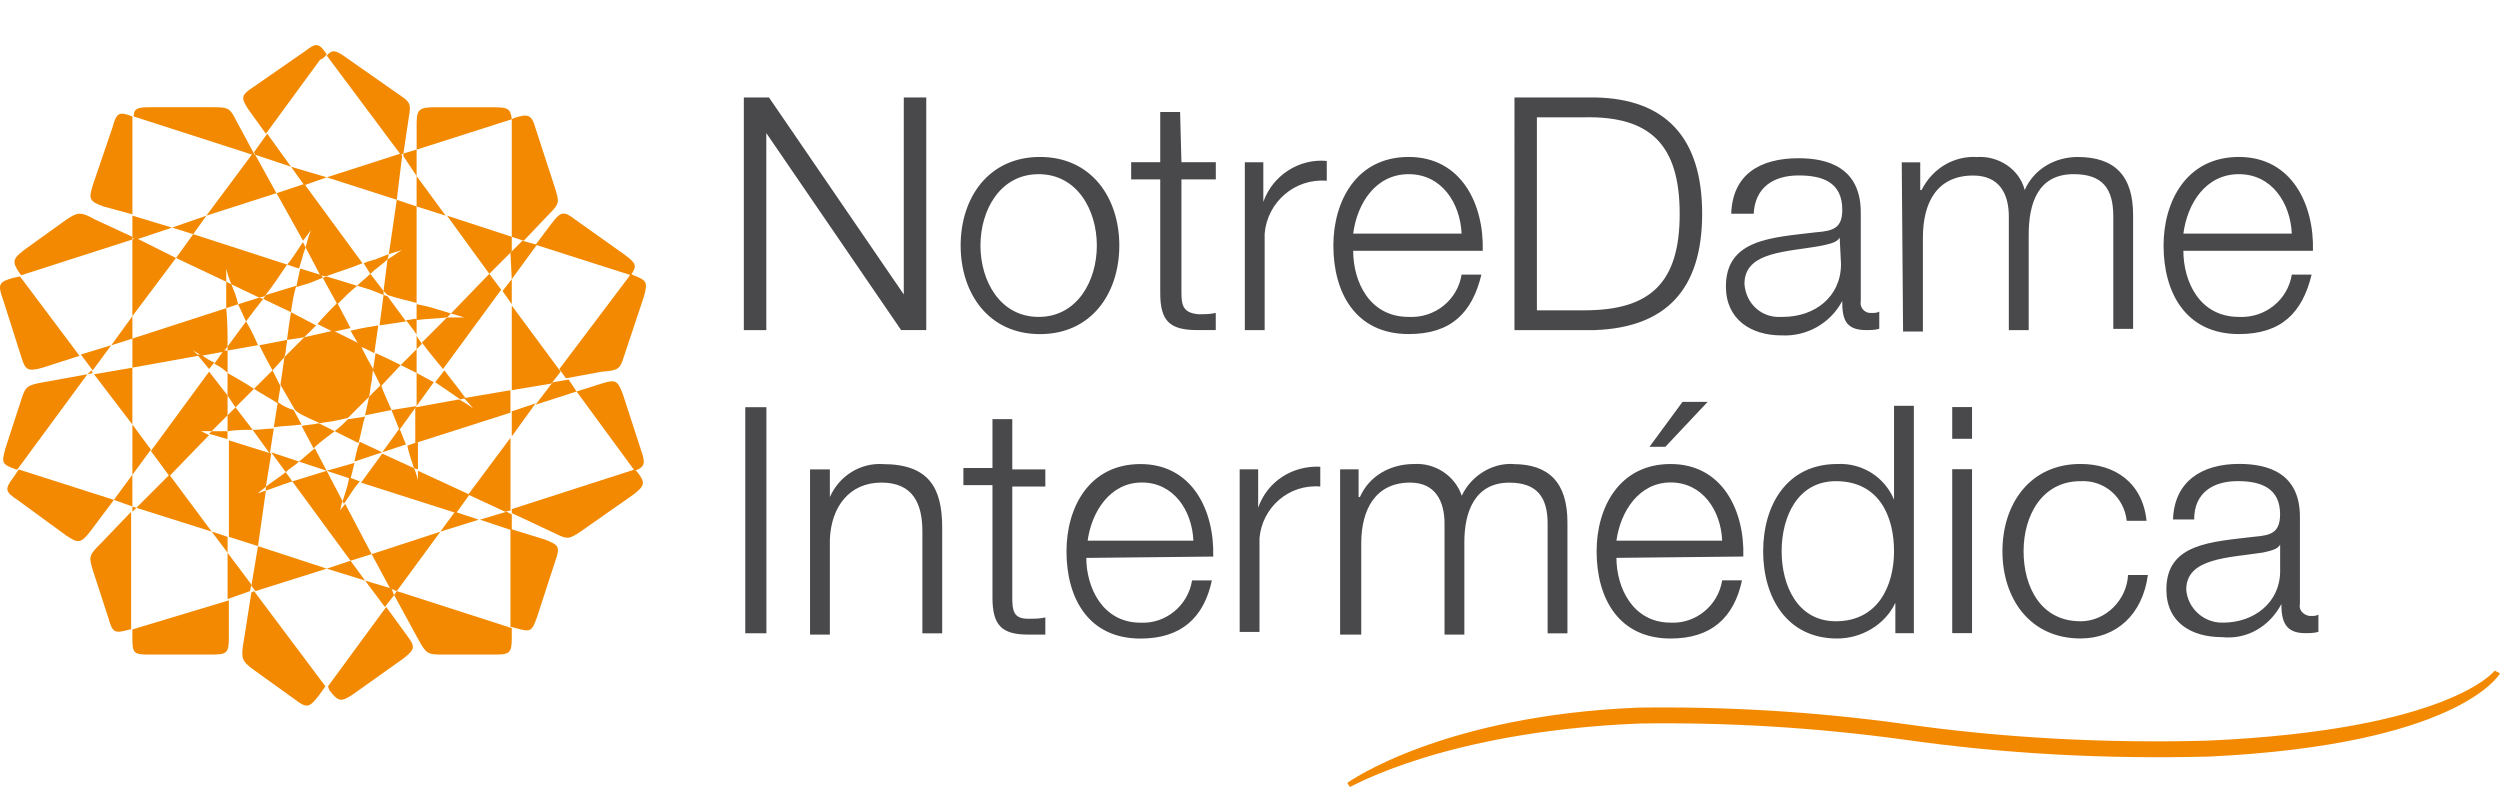 <?xml version="1.0" encoding="UTF-8"?><svg id="Layer_2" xmlns="http://www.w3.org/2000/svg" viewBox="0 0 508.28 160"><defs><style>.cls-1{fill:#f28900;}.cls-2{fill:#49494c;}.cls-3{fill:none;}</style></defs><g id="Layer_1-2"><path class="cls-1" d="M507.2,136.35s-9.14,12.09-58.59,14.24c-20.69,.54-41.66-.54-62.08-3.49-17.74-2.42-35.75-3.49-53.48-3.23-39.78,1.61-58.86,15.05-59.13,15.32l.54,.81c.27,0,19.35-11.29,58.86-12.9,17.74-.27,35.75,.81,53.48,3.23,20.69,2.96,41.39,4.03,62.35,3.49,50.26-2.42,58.86-16.39,59.13-16.93l-1.08-.54Z"/><path class="cls-2" d="M155.8,67.12h-4.57V19.81h5.11l27.41,40.05V19.81h4.57v47.3h-5.11l-27.41-40.05v40.05Zm39.51-17.2c0-9.68,5.64-18.01,16.13-18.01s16.13,8.33,16.13,18.01-5.64,18.01-16.13,18.01-16.13-8.33-16.13-18.01Zm4.03,0c0,7.26,4.03,14.51,11.83,14.51s11.83-7.26,11.83-14.51-4.03-14.51-11.83-14.51-11.83,7.26-11.83,14.51Zm40.58-27.15h-4.03v10.21h-5.91v3.49h5.91v23.11c0,5.64,1.88,7.53,7.53,7.53h3.76v-3.49c-1.08,.27-2.42,.27-3.49,.27-3.23-.27-3.49-1.88-3.49-4.57v-22.85h6.99v-3.49h-6.99l-.27-10.21Zm16.93,18.28v-8.06h-3.76v34.13h4.03v-19.62c.54-6.45,6.18-11.29,12.63-10.75v-4.03c-5.64-.54-11.02,2.96-12.9,8.33Zm14.24,8.87c0-8.87,4.57-18.01,15.32-18.01s15.32,9.68,15.05,19.08h-26.34c0,6.18,3.23,13.44,11.29,13.44,5.38,.27,9.94-3.49,10.75-8.6h4.03c-1.88,7.79-6.18,12.09-14.78,12.09-10.75,0-15.32-8.33-15.32-18.01Zm4.03-2.42h22.04c-.27-6.18-4.03-12.09-10.75-12.09s-10.48,5.91-11.29,12.09Zm49.18,19.62h-16.39V19.81h16.39c14.24,.27,21.77,8.06,21.77,23.65s-7.53,23.11-21.77,23.65Zm17.2-23.65c0-13.98-5.91-19.89-19.35-19.62h-9.68V63.09h9.68c13.44,0,19.35-5.64,19.35-19.62Zm33.06-.81c0-5.64-4.03-6.99-8.87-6.99-5.11,0-8.87,2.42-9.14,7.79h-4.57c.27-8.06,5.91-11.29,13.71-11.29,5.91,0,12.63,1.88,12.63,11.02v18.01c-.27,1.34,.81,2.42,1.88,2.42h.54c.54,0,.81,0,1.34-.27v3.49c-.81,.27-1.88,.27-2.69,.27-4.3,0-4.84-2.42-4.84-5.91-2.42,4.57-7.26,7.26-12.36,6.99-6.18,0-11.29-3.23-11.29-9.94,0-9.68,9.41-9.94,18.28-11.02,3.49-.27,5.38-.81,5.38-4.57Zm-4.03,7.26c-6.99,1.34-15.86,1.08-15.86,7.79,.27,4.03,3.49,6.99,7.53,6.72h.27c6.45,0,11.83-4.03,11.83-10.75l-.27-5.38c-.54,1.08-2.42,1.34-3.49,1.61Zm37.9,17.2h4.03v-19.35c0-6.45,1.88-12.36,9.14-12.36,5.91,0,8.06,2.96,8.06,8.6v22.85h4.03v-23.11c0-8.06-3.76-11.83-11.29-11.83-4.57,0-8.87,2.42-10.75,6.72-1.08-4.3-5.38-6.99-9.68-6.72-4.84-.27-9.14,2.42-11.29,6.72h-.27v-5.64h-3.76l.27,34.4h4.03v-19.08c0-7.26,2.96-12.63,10.21-12.63,5.38,0,7.26,3.76,7.26,8.33v23.11Zm31.45-17.2c0-8.87,4.57-18.01,15.32-18.01s15.32,9.68,15.05,19.08h-26.34c0,6.18,3.23,13.44,11.29,13.44,5.38,.27,9.94-3.49,10.75-8.6h4.03c-1.88,7.79-6.18,12.09-14.78,12.09-10.75,0-15.32-8.33-15.32-18.01Zm4.03-2.42h22.04c-.27-6.18-4.03-12.09-10.75-12.09s-10.48,5.91-11.29,12.09ZM151.52,128.75h4.3v-45.96h-4.3v45.96Zm27.95-34.4c-4.57-.27-8.87,2.42-10.75,6.72v-5.64h-4.03v33.6h4.03v-19.35c.27-6.72,4.03-11.56,10.48-11.56s8.33,4.3,8.33,9.94v20.7h4.03v-21.5c0-8.06-2.69-12.9-12.09-12.9Zm26.34-9.14h-4.03v9.94h-5.91v3.49h5.91v22.85c0,5.64,1.88,7.53,7.26,7.53h3.49v-3.49c-1.08,.27-2.42,.27-3.49,.27-2.96,0-3.23-1.61-3.23-4.3v-22.58h6.72v-3.49h-6.72v-10.21Zm40.85,27.95l-25.8,.27c0,5.91,3.23,13.17,11.02,13.17,5.11,.27,9.68-3.49,10.48-8.6h4.03c-1.61,7.53-6.18,11.83-14.51,11.83-10.48,0-15.05-8.06-15.05-17.74,0-8.87,4.57-17.74,15.05-17.74s15.05,9.41,14.78,18.81Zm-25.53-3.23h21.5c-.27-6.18-4.03-11.83-10.48-11.83s-10.21,5.91-11.02,11.83Zm34.67-6.72v-7.79h-3.76v33.06h4.03v-19.08c.54-6.18,5.91-11.02,12.36-10.48v-4.03c-5.64-.27-10.75,2.96-12.63,8.33Zm51.87-8.87c-4.3-.27-8.6,2.42-10.48,6.45-1.34-4.03-5.38-6.72-9.68-6.45-4.84,0-9.14,2.42-11.02,6.72h-.27v-5.64h-3.76v33.6h4.3v-18.54c0-6.99,2.96-12.36,9.94-12.36,5.11,0,6.99,3.76,6.99,8.33v22.58h4.03v-18.81c0-6.18,2.15-12.09,9.14-12.09,5.64,0,7.79,2.96,7.79,8.33v22.31h4.03v-22.58c0-8.06-3.76-11.83-11.02-11.83Zm46.77,18.81l-25.8,.27c0,5.91,3.23,13.17,11.02,13.17,5.11,.27,9.68-3.49,10.48-8.6h4.03c-1.61,7.53-6.18,11.83-14.51,11.83-10.48,0-15.05-8.06-15.05-17.74,0-8.87,4.57-17.74,15.05-17.74s15.05,9.41,14.78,18.81Zm-25.8-3.23h21.5c-.27-6.18-4.03-11.83-10.48-11.83s-10.21,5.91-11.02,11.83Zm6.72-19.08h3.23l8.6-9.14h-5.11l-6.72,9.14Zm49.72-8.33h4.03v46.23h-3.76v-6.18c-2.15,4.57-6.99,7.26-11.83,7.26-10.21,0-15.05-8.33-15.05-17.74s4.84-17.74,15.05-17.74c5.11-.27,9.68,2.69,11.56,7.26v-19.08Zm0,29.56c0-6.99-2.96-14.24-11.83-14.24-7.79,0-11.02,7.26-11.02,14.24s3.23,14.24,11.02,14.24c8.6,0,11.83-7.26,11.83-14.24Zm11.83,16.66h4.03v-33.33h-4.03v33.33Zm0-39.51h4.03v-6.45h-4.03v6.45Zm26.07,37.09c-8.06,0-11.56-6.99-11.56-14.24s3.76-14.24,11.56-14.24c4.84-.27,8.87,3.23,9.41,8.06h4.03c-.81-7.79-6.45-11.56-13.44-11.56-10.21,0-15.86,8.06-15.86,17.74s5.64,17.74,15.86,17.74c7.26,0,12.63-4.84,13.71-12.9h-4.03c-.27,5.11-4.57,9.41-9.68,9.41Zm48.38-1.34v3.49c-.81,.27-1.88,.27-2.69,.27-4.03,0-4.84-2.42-4.84-5.91-2.42,4.57-6.99,7.26-12.09,6.72-6.18,0-11.29-2.96-11.29-9.68,0-9.41,9.14-9.68,18.01-10.75,3.23-.27,5.11-.81,5.11-4.57,0-5.38-4.03-6.72-8.6-6.72-5.11,0-8.87,2.42-8.87,7.79h-4.3c.27-7.79,5.91-11.29,13.44-11.29,5.91,0,12.36,1.88,12.36,10.75v17.74c-.27,1.08,.54,2.15,1.88,2.42h.54c.54,0,.81,0,1.34-.27Zm-7.79-14.24c-.54,1.08-2.42,1.34-3.49,1.61-6.99,1.08-15.59,1.08-15.59,7.53,.27,3.76,3.49,6.72,7.26,6.72h.27c6.18,0,11.56-4.03,11.56-10.48v-5.38Z"/><g transform="translate(0 9.171)"><path class="cls-3" d="M77.71,82.79l-5.64,1.88-.81,3.23,2.15,.81,4.3-5.91h0Z"/><path class="cls-3" d="M84.97,88.16v-1.88l-.81-.27c.27,.54,.54,1.34,.81,2.15Z"/><path class="cls-3" d="M69.11,94.88l1.08-1.34-.27-.54c-.27,.27-.54,1.08-.81,1.88Z"/><path class="cls-3" d="M75.56,68.54c-.27,1.08-.27,2.15-.54,3.23l2.42-2.42-1.61-3.23-.27,2.42Z"/><path class="cls-3" d="M90.08,66.12c.81,1.08,1.61,2.15,2.69,3.49l1.61,2.15,9.41-1.61v-17.47l-1.61-2.69-12.09,16.13Z"/><path class="cls-3" d="M84.7,73.38l-3.49,4.84c.54,1.08,.81,2.15,1.34,3.23l2.15-.81v-7.26h0Z"/><path class="cls-3" d="M76.37,62.63c1.88,.81,3.76,1.88,5.11,2.42l3.23-3.23v-2.69l-.54-.81-1.61-2.15c-1.61,.27-3.49,.54-5.38,.81l-.81,5.64Z"/><path class="cls-3" d="M54.87,82.79l-3.49-4.84c-1.61,0-3.49,.27-5.11,.27v1.61h0l8.6,2.96Z"/><path class="cls-3" d="M46.27,75.26l-3.23,3.23h3.23v-3.23Z"/><path class="cls-3" d="M73.14,73.65l-2.42,2.42,3.49-.54c.27-1.34,.54-2.42,.81-3.49l-1.88,1.61Z"/><path class="cls-3" d="M52.18,91.12l1.61-.54v-.81c-.27,.54-.81,.81-1.61,1.34Z"/><path class="cls-3" d="M77.98,50.8l.81,.27-.81-1.08v.81h0Z"/><path class="cls-3" d="M60.78,84.67c-.81,.81-1.88,1.34-2.69,2.15l1.34,1.88,6.99-2.15-5.64-1.88Z"/><path class="cls-3" d="M85.78,60.48l5.11-5.11c-2.15,0-4.03,.27-6.18,.27v3.23l1.08,1.61Z"/><path class="cls-3" d="M39.28,38.44l-4.3-1.34-7.26,2.42,8.06,3.76,3.49-4.84Z"/><path class="cls-3" d="M102.17,50l1.88-2.42v-5.38l-4.57,4.3,2.69,3.49Z"/><path class="cls-3" d="M58.36,44.62c.54-.54,1.08-1.34,1.61-2.15l1.61-2.42-5.38-9.68-14.24,4.57-2.69,3.76,19.08,5.91Z"/><path class="cls-3" d="M57.02,69.35l-.54,3.23c1.08,.54,2.15,1.34,3.23,1.88l-2.69-5.11Z"/><path class="cls-3" d="M58.36,59.94c0,.81-.27,1.61-.27,2.42l-.27,1.08,4.03-4.03-3.49,.54Z"/><path class="cls-3" d="M46.27,80.1l-3.76-1.08-8.06,8.33,8.6,11.56,3.23,1.08v-19.89Z"/><path class="cls-3" d="M40.36,63.17l-13.44,2.42v11.56l3.76,5.11,11.83-16.13-2.15-2.96Z"/><path class="cls-3" d="M46,50.8v-2.69l-10.21-4.84-8.87,11.83v4.57l19.08-6.18v-2.69Z"/><path class="cls-3" d="M61.86,28.5l-2.69-3.76-7.26-2.42,4.3,7.79,5.64-1.61Z"/><path class="cls-3" d="M84.7,52.68c1.34,.27,2.69,.81,4.3,1.08l2.69,.81,7.79-8.06-8.87-11.83-5.91-1.88v19.89Z"/><path class="cls-3" d="M84.7,32.8v-6.18l-2.96-4.03-1.08,8.87,4.03,1.34Z"/><path class="cls-3" d="M68.31,76.34c-1.08,.27-2.15,.27-3.23,.54l3.23,1.61c.81-.81,1.88-1.61,2.69-2.42l-2.69,.27Z"/><path class="cls-3" d="M73.95,44.35l2.42-.81,2.69-1.08,1.61-11.02-14.24-4.57-4.57,1.34,12.09,16.13Z"/><path class="cls-3" d="M62.66,75.8c-.81-.54-1.88-.81-2.69-1.34l1.61,2.96c1.34-.27,2.42-.27,3.49-.54l-2.42-1.08Z"/><path class="cls-3" d="M72.61,48.92c1.08-.81,1.88-1.61,2.96-2.42l-1.61-2.15c-2.69,1.08-4.57,1.61-7.53,2.69l6.18,1.88Z"/><path class="cls-3" d="M85.78,60.48l-1.08,1.08v4.84c1.34,.54,2.42,1.34,3.49,1.88l1.88-2.42c-1.34-1.61-2.42-2.96-4.3-5.38h0Z"/><path class="cls-3" d="M52.45,61.02l-6.18,1.08v4.57c1.88,1.08,3.49,2.15,5.38,3.23l3.76-3.76c-1.08-1.88-2.15-3.49-2.96-5.11Z"/><path class="cls-3" d="M84.7,73.38h0l8.87-1.61c-1.88-1.34-3.49-2.15-5.11-3.23l-3.76,4.84Z"/><path class="cls-3" d="M94.38,55.37l-2.69-.81-.81,.81h3.49Z"/><path class="cls-3" d="M82.55,55.91c.81,0,1.34-.27,2.15-.27v-3.23c-1.88-.54-3.76-1.08-5.91-1.61l3.76,5.11Z"/><path class="cls-3" d="M56.48,72.57c-1.61-.81-3.23-1.88-4.84-2.96l-3.49,3.76,3.49,4.57h0c1.34,0,2.96-.27,4.3-.27l.54-5.11Z"/><path class="cls-3" d="M84.7,67.74v-1.08l-3.23-1.61-4.03,4.3c.81,1.61,1.61,3.23,2.15,5.11l5.11-.81h0v-5.91Z"/><path class="cls-3" d="M77.71,82.79l6.45,2.96c-.54-1.61-1.08-2.96-1.61-4.57l-4.84,1.61h0Z"/><path class="cls-3" d="M46.27,71.23v4.03l1.61-1.61-1.61-2.42Z"/><path class="cls-3" d="M59.17,54.3l-5.64-2.69-1.61,2.42-1.61,2.15,2.42,4.84,5.64-1.08c.27-2.15,.54-4.03,.81-5.64Z"/><path class="cls-3" d="M68.04,78.49c-1.34,1.08-2.69,2.42-4.3,3.49l2.42,4.57,5.64-1.88h0c.27-1.34,.81-2.69,1.08-4.03l-4.84-2.15Z"/><path class="cls-3" d="M74.22,75.26c-.27,1.61-.81,3.49-1.34,5.38l4.57,2.15h0l3.49-4.84h0c-.54-1.34-1.08-2.69-1.61-3.76l-5.11,1.08Z"/><path class="cls-3" d="M61.32,77.41c-1.88,.27-3.76,.27-5.64,.54l-.81,5.11,5.64,1.88h0c1.08-.81,2.15-1.88,3.23-2.69l-2.42-4.84Z"/><path class="cls-3" d="M45.73,62.09l-4.57,.81c.81,.54,1.88,1.34,2.69,1.88l1.88-2.69Z"/><path class="cls-3" d="M46.27,62.09v-.81l-.54,.81h.54Z"/><path class="cls-3" d="M81.75,41.67l-2.69,.81-.27,1.08c1.08-.54,1.88-1.34,2.96-1.88Z"/><path class="cls-3" d="M65.62,47.31l.81-.27-1.08-.27,.27,.54h0Z"/><path class="cls-3" d="M71.26,57.79c2.15-.27,4.03-.81,5.64-1.08l1.08-5.91-2.96-.81-2.42-1.08c-1.34,1.08-2.42,2.42-4.03,3.76l2.69,5.11Z"/><path class="cls-3" d="M43.58,64.78l-1.08,1.34h0l3.76,4.84v-4.57c-.81-.54-1.61-1.08-2.69-1.61Z"/><path class="cls-3" d="M48.69,52.68l-2.42,.81c0,2.96,.27,4.84,.27,7.79l3.76-5.11c-.81-1.34-1.34-2.42-1.61-3.49Z"/><path class="cls-3" d="M45.73,45.16v2.69l1.08,.54c-.27-.81-.54-1.88-1.08-3.23Z"/><path class="cls-3" d="M63.2,37.63l-1.61,2.15,.54,1.08c.27-.81,.54-1.88,1.08-3.23Z"/><path class="cls-3" d="M61.86,59.4l5.91-1.08-3.23-1.61-1.61,1.61-1.08,1.08Z"/><path class="cls-3" d="M53.52,51.61l.54-.54-1.08,.27,.54,.27h0Z"/><path class="cls-3" d="M64.28,56.72c1.61-1.61,2.96-2.96,4.03-4.3l-2.96-5.38-2.96,.81-2.69,.81c-.27,1.61-.54,3.49-1.08,5.38l5.64,2.69Z"/><path class="cls-3" d="M60.24,48.92c.27-1.34,.54-2.42,.81-3.76l-2.42-.81c-1.61,2.42-2.69,4.03-4.57,6.45l6.18-1.88Z"/><path class="cls-3" d="M73.41,88.7l-1.08,1.34-2.15,3.23,5.38,10.21,13.98-4.57,2.96-4.03-19.08-6.18Z"/><path class="cls-3" d="M96.26,73.92l-1.61-2.15-1.08,.27c.81,.54,1.88,1.08,2.69,1.88Z"/><path class="cls-3" d="M66.43,26.88l15.05-4.84L66.43,1.89h0c-.27,.27-.54,.81-.81,1.08l-11.02,15.05,4.57,6.72,7.26,2.15Z"/><path class="cls-3" d="M39.01,61.82l1.08,1.34h.81c-.54-.54-1.08-1.08-1.88-1.34Z"/><path class="cls-3" d="M89.54,98.91l-8.87,12.09,23.11,7.26v-19.89l-6.45-2.15-7.79,2.69Z"/><path class="cls-3" d="M69.65,92.73c.54-1.61,.81-3.23,1.34-4.57l-4.57-1.61,3.23,6.18Z"/><path class="cls-3" d="M51.91,22.31l-.27-.54-.27,.27,.54,.27Z"/><path class="cls-3" d="M47.07,48.65l1.61,4.03,4.3-1.34-5.91-2.69Z"/><path class="cls-3" d="M54.06,89.77c1.34-1.08,2.69-1.88,3.76-2.96l-2.96-4.03-.81,6.99Z"/><path class="cls-3" d="M62.13,41.13c-.54,1.61-.81,2.96-1.08,4.3l4.3,1.34-3.23-5.64Z"/><path class="cls-3" d="M102.71,94.88l1.08,.54v-.81l-1.08,.27Z"/><path class="cls-3" d="M81.75,22.58v-.54l-.54,.27,.54,.27Z"/><path class="cls-3" d="M90.61,34.68l13.17,4.3V15.06l-19.35,6.18v5.38l6.18,8.06Z"/><path class="cls-3" d="M66.43,106.44l-14.51,4.57,14.51,19.35,11.83-16.13-4.03-5.38-7.79-2.42Z"/><path class="cls-3" d="M40.89,78.49l1.61,.54,.54-.54h-2.15Z"/><path class="cls-3" d="M51.11,109.93v1.34l1.08-.27-1.08-1.08Z"/><path class="cls-3" d="M26.92,65.59v-5.91l-4.3,1.34-3.76,5.11,.54,.81,7.53-1.34Z"/><path class="cls-3" d="M34.44,87.36l-3.76-5.11-3.76,5.11v6.45l.81,.27,6.72-6.72Z"/><path class="cls-3" d="M26.92,77.14l-7.79-10.21-1.08,.27L3.8,86.55l19.35,6.18,3.76-5.11v-10.48Z"/><path class="cls-3" d="M26.92,55.1v-15.59l-22.58,7.26,12.09,16.13,6.18-1.88,4.3-5.91Z"/><path class="cls-3" d="M79.33,110.47l.54,1.34,.54-.81-1.08-.54Z"/><path class="cls-3" d="M41.97,34.68l9.41-12.63-24.19-7.79h0v19.89l8.06,2.42,6.72-1.88Z"/><path class="cls-3" d="M27.72,39.25l-.81-.27v.54l.81-.27Z"/><path class="cls-3" d="M104.05,79.56v14.78l24.19-7.79c.27,0,.54-.27,.81-.27l-11.83-16.13-8.33,2.69-4.84,6.72Z"/><path class="cls-3" d="M84.7,80.64v5.64l10.48,4.84,8.6-11.56v-5.11l-19.08,6.18Z"/><path class="cls-3" d="M46.27,99.99v3.23l4.84,6.72,1.08-8.06-5.91-1.88Z"/><path class="cls-3" d="M55.41,66.12l1.08,2.15,.54,1.08,.81-5.64-2.42,2.42Z"/><path class="cls-3" d="M59.44,88.7l-1.61,.54-3.76,1.34-1.61,11.29,13.98,4.57,4.84-1.61-11.83-16.13Z"/><path class="cls-3" d="M73.14,61.02l1.08,2.15c.54,.81,1.08,1.88,1.61,2.96l.54-3.49-2.15-1.08-1.08-.54Z"/><path class="cls-3" d="M92.5,94.88l4.84,1.61,5.38-1.61-7.53-3.49-2.69,3.49Z"/><path class="cls-3" d="M112.12,68.54l3.23-.54-1.34-1.88-1.88,2.42Z"/><path class="cls-3" d="M78.79,43.55c-1.34,1.08-2.42,1.88-3.49,2.69l2.69,3.49,.81-6.18Z"/><path class="cls-3" d="M104.05,41.93l2.42-2.42-2.42-.81v3.23Z"/><path class="cls-3" d="M104.05,52.68l9.94,13.44,13.98-18.54c.27-.27,.27-.54,.54-.81l-19.35-6.18-5.11,6.99v5.11Z"/><path class="cls-3" d="M71.26,104.83l2.96,4.03,5.11,1.61-3.76-6.99-4.3,1.34Z"/><path class="cls-3" d="M104.05,74.45l4.84-1.61,3.23-4.3-8.06,1.34v4.57Z"/><path class="cls-3" d="M43.04,98.91l-15.32-4.84-.81,.81v23.92l19.35-6.18v-9.41l-3.23-4.3Z"/><path class="cls-3" d="M67.77,58.33l5.38,2.69-1.88-3.23-2.42,.54h-1.08Z"/><path class="cls-1" d="M64.01,81.98c-1.08,.81-2.15,1.88-3.23,2.69l5.64,1.88h0l-2.42-4.57Z"/><path class="cls-1" d="M2.73,47.31c-2.96,.81-3.23,1.34-2.15,4.3l3.76,11.83c.81,2.69,1.34,2.96,4.3,2.15l7.53-2.42L4.07,47.04l-1.34,.27Z"/><path class="cls-1" d="M2.73,87.89c-1.88,2.42-1.61,2.96,.81,4.57l9.94,7.26c2.42,1.61,2.96,1.61,4.84-.81l4.84-6.45-19.35-6.18-1.08,1.61Z"/><path class="cls-1" d="M53.52,51.61l-.81-.27-4.3,1.34c.54,1.08,1.08,2.42,1.61,3.49l1.61-2.15,1.88-2.42Z"/><path class="cls-1" d="M8.91,68.54c-3.23,.54-3.76,.81-4.57,3.49l-3.23,9.94c-.81,2.96-.81,3.23,2.15,4.3h.27l14.24-19.35-8.87,1.61Z"/><path class="cls-1" d="M130.39,82.52l-3.76-11.56c-1.08-2.96-1.61-2.96-4.3-2.15l-5.11,1.61,11.83,16.13c2.15-.81,2.15-1.61,1.34-4.03Z"/><path class="cls-1" d="M66.96,131.16c1.88,2.42,2.42,2.42,4.84,.81l10.21-7.26c2.42-1.88,2.42-2.42,.81-4.57l-4.3-5.91-11.83,16.13,.27,.81Z"/><path class="cls-1" d="M26.92,120.68c0,2.96,.27,3.23,3.49,3.23h12.63c2.96,0,3.49-.27,3.49-3.23v-7.79l-19.62,5.91v1.88Z"/><path class="cls-1" d="M104.86,118.53c2.96,.81,3.23,.81,4.3-2.15l3.76-11.56c1.08-2.96,.54-3.23-2.15-4.3l-6.99-2.15v19.89l1.08,.27Z"/><path class="cls-1" d="M55.67,77.95c-1.34,0-2.69,.27-4.3,.27l3.49,4.84h0l.81-5.11Z"/><path class="cls-1" d="M57.02,69.35l-.54-1.08-1.08-2.15-3.76,3.76c1.61,1.08,3.23,1.88,4.84,2.96l.54-3.49Z"/><path class="cls-1" d="M57.82,63.44l.27-1.08c0-.81,.27-1.61,.27-2.42l-5.64,1.08c.81,1.61,1.61,3.23,2.69,5.11l2.42-2.69Z"/><path class="cls-1" d="M20.47,101.33c-2.42,2.42-2.42,2.69-1.61,5.38l3.23,9.94c.81,2.96,1.34,2.96,4.3,2.15h.27v-23.92l-6.18,6.45Z"/><path class="cls-1" d="M55.14,82.79h0l2.96,4.03c.81-.81,1.88-1.34,2.69-2.15h0l-5.64-1.88Z"/><path class="cls-1" d="M61.32,77.41l2.42,4.57c1.34-1.34,2.96-2.42,4.3-3.49l-3.23-1.61c-1.08,.27-2.15,.27-3.49,.54Z"/><path class="cls-1" d="M68.04,78.49l4.84,2.42c.54-1.88,.81-3.76,1.34-5.38l-3.49,.54c-.81,.81-1.61,1.61-2.69,2.42Z"/><path class="cls-1" d="M84.7,73.38l3.49-4.84c-1.08-.54-2.42-1.34-3.49-1.88v6.72h0Z"/><path class="cls-1" d="M53.52,51.61l5.64,2.69c.27-1.88,.54-3.76,1.08-5.38l-6.18,1.88-.54,.81h0Z"/><path class="cls-1" d="M84.7,66.66v-4.84l-3.23,3.23c1.08,.54,2.15,1.08,3.23,1.61Z"/><path class="cls-1" d="M74.22,75.26l5.38-1.08c-.81-1.88-1.61-3.49-2.15-5.11l-2.42,2.42c-.27,1.34-.54,2.69-.81,3.76Z"/><path class="cls-1" d="M73.95,61.55l2.15,1.08,.81-5.64c-1.61,.27-3.49,.54-5.64,1.08l1.88,3.23,.81,.27Z"/><path class="cls-1" d="M62.66,58.6l1.61-1.61-5.11-2.69c-.27,1.61-.54,3.49-.81,5.64l3.49-.54,.81-.81Z"/><path class="cls-1" d="M68.84,58.06l2.42-.54-2.69-5.11c-1.34,1.34-2.69,2.69-4.03,4.3l3.23,1.61,1.08-.27Z"/><path class="cls-1" d="M62.66,75.8l2.42,1.08c1.08-.27,2.15-.27,3.23-.54l2.42-.54,2.42-2.42,1.88-1.88c.27-1.08,.27-2.15,.54-3.23l.27-2.42c-.54-1.08-1.08-1.88-1.61-2.96l-1.08-2.15-5.38-2.69-5.91,1.34-4.03,4.03-.81,5.64,2.96,5.11c.81,.81,1.61,1.08,2.69,1.61Z"/><path class="cls-1" d="M56.48,72.57l-.81,5.11c1.88-.27,3.76-.27,5.64-.54l-1.61-2.96c-1.08-.27-2.15-.81-3.23-1.61Z"/><path class="cls-1" d="M84.7,61.82l1.08-1.08-1.08-1.61v2.69Z"/><path class="cls-1" d="M75.83,66.12l1.61,3.23,4.03-4.3c-1.61-.81-3.23-1.61-5.11-2.42l-.54,3.49Z"/><path class="cls-1" d="M84.7,58.87v-3.23c-.81,0-1.34,.27-2.15,.27l1.61,2.15,.54,.81Z"/><path class="cls-1" d="M27.72,94.07l15.32,4.84-8.6-11.56-6.72,6.72Z"/><path class="cls-1" d="M65.62,47.31l-.27-.54-4.3-1.34c-.27,1.08-.54,2.42-.81,3.76l2.69-.81,2.69-1.08Z"/><path class="cls-1" d="M100.56,12.64h-12.36c-2.96,0-3.49,.54-3.49,3.23v5.38l19.35-6.18c-.27-2.15-.81-2.42-3.49-2.42Z"/><path class="cls-1" d="M127.17,42.74l-10.21-7.26c-2.42-1.88-2.96-1.61-4.84,.81l-3.23,4.3,19.35,6.18c1.34-1.88,1.08-2.42-1.08-4.03Z"/><path class="cls-1" d="M65.62,47.31l2.96,5.38c1.34-1.34,2.69-2.69,4.03-3.76l-6.18-1.88-.81,.27h0Z"/><path class="cls-1" d="M77.98,50.8l-.81,6.18c1.88-.27,3.76-.54,5.38-.81l-3.76-5.11-.81-.27h0Z"/><path class="cls-1" d="M22.62,61.02l4.3-1.34v-4.57l-4.3,5.91Z"/><path class="cls-1" d="M19.12,66.93l7.79,10.21v-11.56l-7.79,1.34Z"/><path class="cls-1" d="M77.98,50.8v-.81l-2.69-3.49c-.81,.81-1.88,1.61-2.69,2.42l2.69,.81,2.69,1.08Z"/><path class="cls-1" d="M26.92,87.36l3.76-5.11-3.76-5.11v10.21Z"/><path class="cls-1" d="M104.05,70.15l8.06-1.34,1.88-2.42-9.94-13.44v17.2Z"/><path class="cls-1" d="M104.05,47.58l5.11-6.99-2.96-.81-2.42,2.42,.27,5.38Z"/><path class="cls-1" d="M104.05,79.56l4.84-6.72-4.84,1.61v5.11Z"/><path class="cls-1" d="M66.43,86.55h0l4.84,1.61,.81-3.23h0l-5.64,1.61Z"/><path class="cls-1" d="M102.71,94.88l1.08-.27v-14.78l-8.6,11.56,7.53,3.49Z"/><path class="cls-1" d="M66.43,1.89c-1.61-2.42-2.15-2.42-4.57-.54l-10.48,7.26c-2.42,1.61-2.42,2.15-.81,4.57l3.49,4.84,11.02-15.05c.81-.27,1.08-.81,1.34-1.08Z"/><path class="cls-1" d="M84.7,26.61v-5.38l-2.69,.81v.54l2.69,4.03Z"/><path class="cls-1" d="M81.48,22.31l.54-.27,1.08-7.26c.54-2.96,.27-3.23-2.15-4.84l-10.75-7.53c-1.88-1.34-2.69-1.61-3.76-.27h0l15.05,20.16Z"/><path class="cls-1" d="M40.89,78.49h2.15l3.23-3.23v-4.03l-3.76-4.84h0l-11.83,16.13,3.76,5.11,8.06-8.33-1.61-.81Z"/><path class="cls-1" d="M39.01,61.82c.54,.54,1.34,.81,1.88,1.34l4.57-.81,.81-1.08c0-2.96,0-4.84-.27-7.79l-19.08,6.18v5.91l13.44-2.42-1.34-1.34Z"/><path class="cls-1" d="M59.17,24.73l-4.84-6.72-2.69,3.76,.27,.54,7.26,2.42Z"/><path class="cls-1" d="M43.04,98.91l3.23,4.3v-3.23l-3.23-1.08Z"/><path class="cls-1" d="M27.72,39.25l-.81,.27v15.59l8.87-11.83-8.06-4.03Z"/><path class="cls-1" d="M66.43,106.44l7.79,2.42-2.96-4.03-4.84,1.61Z"/><path class="cls-1" d="M79.33,110.47l1.34,.54,8.87-12.09-13.98,4.57,3.76,6.99Z"/><path class="cls-1" d="M51.11,109.93l.81,1.08,14.51-4.57-13.98-4.57-1.34,8.06Z"/><path class="cls-1" d="M89.54,98.91l7.79-2.42-4.84-1.61-2.96,4.03Z"/><path class="cls-1" d="M104.05,94.34v.81l8.6,4.03c2.69,1.34,2.96,1.34,5.38-.27l10.75-7.53c2.42-1.88,2.42-2.42,.81-4.57l-.54-.54c-.27,0-.54,.27-.81,.27l-24.19,7.79Z"/><path class="cls-1" d="M51.37,22.31l.27-.27-3.49-6.45c-1.34-2.69-1.61-2.96-4.57-2.96h-13.17c-2.42,0-3.23,.27-3.23,1.88h0l24.19,7.79Z"/><path class="cls-1" d="M80.13,111.81l4.84,8.87c1.61,2.96,1.88,3.23,4.84,3.23h10.75c2.96,0,3.49-.27,3.49-3.23v-2.15l-23.38-7.53-.54,.81Z"/><path class="cls-1" d="M51.11,111.28l-1.61,10.21c-.54,3.23-.27,3.76,1.88,5.38l8.6,6.18c2.42,1.88,2.96,1.61,4.84-.81l1.34-1.88-14.51-19.35-.54,.27Z"/><path class="cls-1" d="M97.6,96.49l6.45,2.15v-3.23l-1.08-.54-5.38,1.61Z"/><path class="cls-1" d="M41.97,34.68l-6.99,2.42,4.3,1.34,2.69-3.76Z"/><path class="cls-1" d="M126.9,63.17l4.03-12.09c.81-2.96,.54-3.23-2.15-4.3l-.54-.27c-.27,.27-.27,.54-.54,.81l-13.98,18.54,1.34,1.88,7.26-1.34c3.49-.27,3.76-.54,4.57-3.23Z"/><path class="cls-1" d="M46.27,103.21v9.41l4.57-1.61,.27-1.34-4.84-6.45Z"/><path class="cls-1" d="M108.89,73.11l8.33-2.69-1.61-2.42-3.23,.54-3.49,4.57Z"/><path class="cls-1" d="M74.22,108.86l4.03,5.38,1.88-2.42-.54-1.34-5.38-1.61Z"/><path class="cls-1" d="M26.92,38.98l-7.53-3.49c-2.96-1.61-3.49-1.61-5.91,0l-8.6,6.18c-2.42,1.88-2.42,2.42-.81,4.84l.27,.27,22.58-7.26v-.54Z"/><path class="cls-1" d="M34.98,37.1l-8.06-2.42v4.57l.81,.27,7.26-2.42Z"/><path class="cls-1" d="M26.92,14.52c-2.69-1.08-3.23-.81-4.03,2.15l-4.03,11.83c-.81,2.69-.81,3.23,2.15,4.3l5.91,1.61V14.52Z"/><path class="cls-1" d="M23.15,92.46l3.76,1.34v-6.45l-3.76,5.11Z"/><path class="cls-1" d="M26.92,93.81v1.08l.81-.81-.81-.27Z"/><path class="cls-1" d="M16.43,62.9l2.42,3.23,3.76-5.11-6.18,1.88Z"/><path class="cls-1" d="M18.59,66.12l-.81,.81,1.08-.27-.27-.54Z"/><path class="cls-1" d="M104.05,38.98l2.42,.81,5.11-5.38c2.15-2.15,2.15-2.42,1.34-5.11l-4.03-12.36c-.81-2.96-1.61-2.96-4.3-2.15l-.54,.27v23.92Z"/><path class="cls-1" d="M46.27,66.66v-4.57h-.81l-1.88,2.69c1.08,.54,1.88,1.08,2.69,1.88Z"/><path class="cls-1" d="M78.79,43.55l.27-1.08-2.69,1.08c-1.08,.27-1.88,.54-2.42,.81l1.34,2.15c1.08-1.08,2.42-1.88,3.49-2.96Z"/><path class="cls-1" d="M62.13,41.13l-.54-1.08-1.61,2.42c-.54,.81-1.08,1.61-1.61,2.15l2.42,.81c.54-1.61,.81-2.96,1.34-4.3Z"/><path class="cls-1" d="M78.79,43.55l-.81,6.45,.81,.81c2.42,.81,4.03,1.08,5.91,1.61v-19.62l-4.03-1.34-1.61,11.02,2.69-.81c-1.08,.54-1.88,1.34-2.96,1.88Z"/><path class="cls-1" d="M90.88,55.37l.81-.81-2.69-.81c-1.61-.54-2.96-.81-4.3-1.08v3.23c1.88-.27,4.03-.27,6.18-.54Z"/><path class="cls-1" d="M46.27,62.09l6.18-1.08c-.81-1.88-1.61-3.49-2.42-4.84l-3.76,5.11v.81h0Z"/><path class="cls-1" d="M47.07,48.65l-1.08-.54v5.38l2.42-.81c-.27-1.34-.81-2.69-1.34-4.03Z"/><path class="cls-1" d="M47.07,48.65l5.64,2.69,1.08-.27c1.88-2.42,2.96-4.03,4.57-6.45l-19.08-6.18-3.49,4.84,10.21,4.84v-2.69c.27,1.08,.54,2.15,1.08,3.23Z"/><path class="cls-1" d="M62.13,41.13l2.96,5.64,1.08,.27c2.96-1.08,4.84-1.61,7.53-2.69l-11.83-16.13-5.64,1.88,5.38,9.68,1.61-2.15c-.54,1.34-.81,2.42-1.08,3.49Z"/><path class="cls-1" d="M77.71,82.79l4.84-1.61c-.54-1.08-.81-2.15-1.34-3.23h0l-3.49,4.84Z"/><path class="cls-1" d="M72.07,84.67l5.64-1.88-4.57-2.15c-.54,1.34-.81,2.69-1.08,4.03Z"/><path class="cls-1" d="M90.88,55.37l-5.11,5.11h0c1.61,2.15,2.96,3.76,4.3,5.38l11.83-16.13-2.42-3.23-7.79,8.06,2.69,.81h-3.49Z"/><path class="cls-1" d="M81.21,78.22l3.49-4.84-5.11,.81,1.61,4.03Z"/><path class="cls-1" d="M93.57,72.04l1.08-.27-1.61-2.15c-1.08-1.34-1.88-2.42-2.69-3.49l-1.88,2.42c1.61,1.08,3.23,2.15,5.11,3.49Z"/><path class="cls-1" d="M81.75,22.58l-.27-.54-15.05,4.84,14.24,4.57,1.08-8.87Z"/><path class="cls-1" d="M96.26,73.92c-1.08-.81-1.88-1.34-2.96-1.88l-8.87,1.61v7.26l19.35-6.18v-4.57l-9.41,1.61,1.88,2.15Z"/><path class="cls-1" d="M104.05,41.93v-2.96l-13.17-4.3,8.6,11.83,4.57-4.57Z"/><path class="cls-1" d="M104.05,52.68v-5.11l-1.88,2.42,1.88,2.69Z"/><path class="cls-1" d="M84.16,86.01l.81,.27v-5.64l-2.15,.81c.27,1.34,.81,2.96,1.34,4.57Z"/><path class="cls-1" d="M51.91,22.31l-.54-.27-9.41,12.63,14.24-4.57-4.3-7.79Z"/><path class="cls-1" d="M40.89,62.9h-.81l2.42,2.96,1.08-1.34c-.81-.27-1.61-.81-2.69-1.61Z"/><path class="cls-1" d="M90.61,34.68l-5.91-8.06v6.18l5.91,1.88Z"/><path class="cls-1" d="M84.16,86.01l-6.45-2.96-4.3,5.91,19.35,6.18,2.69-3.76-10.48-4.84v1.88c-.27-1.08-.54-1.88-.81-2.42Z"/><path class="cls-1" d="M66.43,26.88l-7.26-2.15,2.69,3.76,4.57-1.61Z"/><path class="cls-1" d="M51.37,78.22h0l-3.49-4.57-1.61,1.61v3.23c1.88-.27,3.49-.27,5.11-.27Z"/><path class="cls-1" d="M51.64,69.89c-1.61-1.08-3.49-2.15-5.38-3.23v4.57l1.61,2.42,3.76-3.76Z"/><path class="cls-1" d="M43.04,78.49l-.54,.54,3.76,1.08v-1.61h-3.23Z"/><path class="cls-1" d="M54.06,89.77v.81l3.76-1.34,1.61-.54-1.34-1.88c-1.34,1.08-2.69,1.88-4.03,2.96Z"/><path class="cls-1" d="M69.65,92.73l-3.23-6.18h0l-6.99,2.15,11.83,16.13,4.3-1.34-5.38-10.21-1.08,1.34c.27-.54,.27-1.34,.54-1.88Z"/><path class="cls-1" d="M54.06,89.77l1.08-6.72h0l-8.6-2.69h0v19.62l5.91,1.88,1.61-11.29-1.61,.54c.54-.54,1.08-.81,1.61-1.34Z"/><path class="cls-1" d="M69.65,92.73l.27,.54,2.15-3.23,1.08-1.34-2.15-.81c-.27,1.61-.81,3.23-1.34,4.84Z"/></g></g></svg>